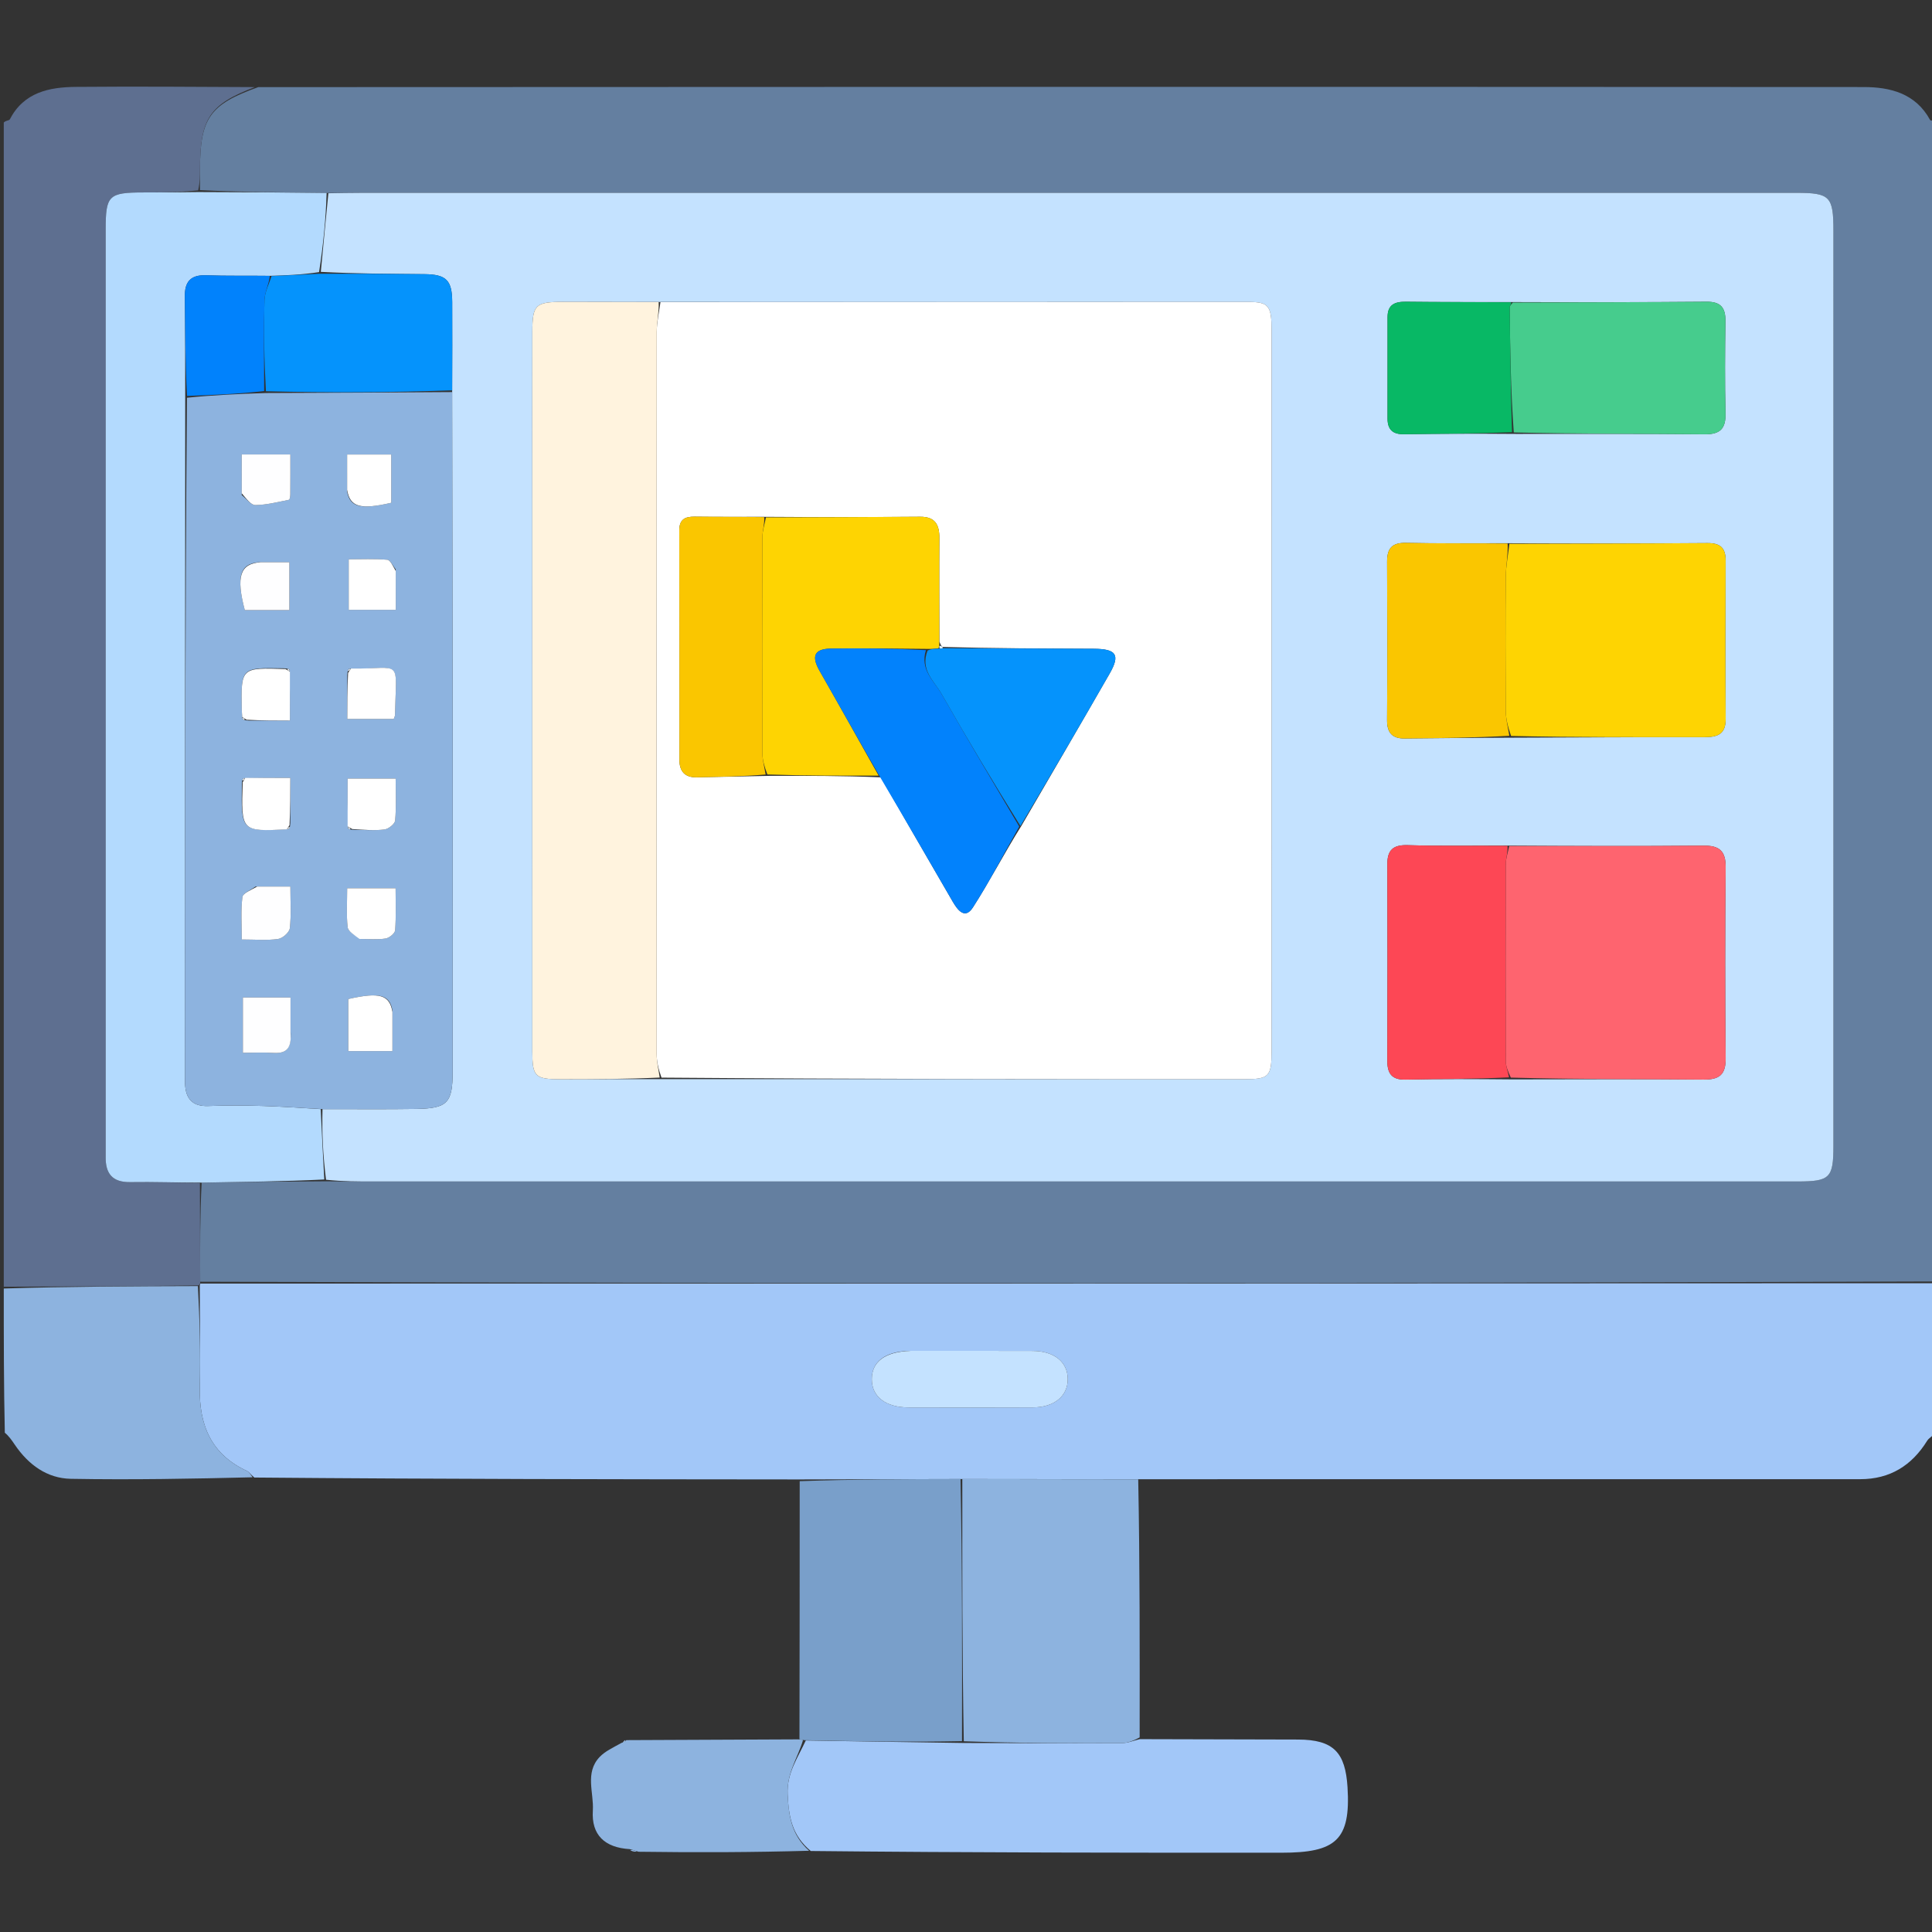 <svg version="1.1" id="Layer_1" xmlns="http://www.w3.org/2000/svg" xmlns:xlink="http://www.w3.org/1999/xlink" x="0px" y="0px" width="100%" viewBox="0 0 512 512" enable-background="new 0 0 512 512">
  <rect x="0" y="0" width="512" height="512" fill="#333333" stroke="none"/>
  <path fill="#647FA0" opacity="1" stroke="none" d="
M513,32 
	C513,134.355 513,236.71 512.536,339.603 
	C359.073,340.146 206.075,340.151 53.055,339.674 
	C53.015,330.629 52.997,322.065 53.441,313.407 
	C64.605,313.204 75.307,313.095 86.473,313.055 
	C90.936,313.116 94.935,313.104 98.934,313.104 
	C224.757,313.102 350.58,313.103 476.402,313.101 
	C484.951,313.101 485.877,312.18 485.877,303.666 
	C485.879,222.839 485.879,142.013 485.878,61.186 
	C485.878,52.019 484.979,51.103 475.987,51.103 
	C349.164,51.103 222.342,51.102 95.519,51.108 
	C92.688,51.108 89.856,51.178 86.559,51.141 
	C75.054,50.992 64.015,50.916 52.983,50.384 
	C52.993,48.264 52.999,46.602 53,44.939 
	C53.002,31.363 55.552,27.656 68.454,23.09 
	C210.576,23.018 352.233,22.983 493.889,23.068 
	C500.939,23.072 507.661,24.743 511.495,31.789 
	C511.639,32.054 512.482,31.938 513,32 
z"></path>
  <path fill="#A2C7F8" opacity="1" stroke="none" d="
M53.078,340.156 
	C206.075,340.151 359.073,340.146 512.536,340.07 
	C513,353.021 513,366.042 513,379.531 
	C512.227,380.596 511.202,381.036 510.72,381.813 
	C506.623,388.42 500.834,391.997 492.979,391.998 
	C429.665,392.003 366.351,392.003 302.101,392.009 
	C285.784,392 270.405,391.988 254.554,391.959 
	C240.017,391.984 225.951,392.025 211.885,392.066 
	C163.907,392.026 115.929,391.986 67.395,391.562 
	C66.385,390.719 66.014,390.079 65.464,389.826 
	C55.943,385.431 52.728,377.618 52.952,367.639 
	C53.153,358.708 52.934,349.769 52.945,340.664 
	C52.989,340.495 53.078,340.156 53.078,340.156 
M240.815,357.997 
	C234.502,358.226 231.034,360.886 231.037,365.495 
	C231.04,370.141 234.682,372.972 240.824,372.989 
	C251.788,373.019 262.752,373.034 273.716,372.981 
	C279.416,372.954 282.985,369.97 282.961,365.451 
	C282.938,360.943 279.378,358.036 273.639,358.011 
	C263.007,357.965 252.376,357.997 240.815,357.997 
z"></path>
  <path fill="#5E6F90" opacity="1" stroke="none" d="
M1,32.469 
	C1.545,31.892 2.427,31.958 2.587,31.65 
	C6.327,24.445 13.023,23.088 20.134,23.027 
	C35.775,22.892 51.419,23.005 67.525,23.085 
	C55.552,27.656 53.002,31.363 53,44.939 
	C52.999,46.602 52.993,48.264 52.519,50.445 
	C47.388,50.976 42.727,50.998 38.065,51.002 
	C28.774,51.01 28.005,51.753 28.005,60.839 
	C28.004,141.746 28.005,222.652 28.005,303.559 
	C28.005,304.558 28.022,305.557 28.005,306.555 
	C27.933,310.974 29.745,313.353 34.52,313.274 
	C40.67,313.173 46.826,313.41 52.98,313.502 
	C52.997,322.065 53.015,330.629 53.055,339.674 
	C53.078,340.156 52.989,340.495 52.485,340.658 
	C34.987,340.881 17.994,340.94 1,341 
	C1,238.312 1,135.625 1,32.469 
z"></path>
  <path fill="#8DB3DF" opacity="1" stroke="none" d="
M1,341.469 
	C17.994,340.94 34.987,340.881 52.441,340.827 
	C52.934,349.769 53.153,358.708 52.952,367.639 
	C52.728,377.618 55.943,385.431 65.464,389.826 
	C66.014,390.079 66.385,390.719 66.932,391.499 
	C50.939,391.886 34.85,392.19 18.771,391.901 
	C12.471,391.787 7.534,388.165 3.958,382.916 
	C3.155,381.737 2.355,380.556 1.277,379.688 
	C1,367.312 1,354.625 1,341.469 
z"></path>
  <path fill="#A2C7F8" opacity="1" stroke="none" d="
M302.036,460.894 
	C316.013,460.93 329.991,460.97 343.969,460.999 
	C353.466,461.018 356.535,464.469 357.108,473.634 
	C357.988,487.725 353.93,490.987 339.599,490.992 
	C298.161,491.009 256.722,490.971 214.862,490.534 
	C209.779,486.32 209.026,481.337 208.739,475.553 
	C208.459,469.91 211.411,465.873 213.54,461.246 
	C227.598,461.495 241.255,461.686 255.385,461.907 
	C269.685,461.954 283.513,462.006 297.34,461.939 
	C298.907,461.932 300.47,461.259 302.036,460.894 
z"></path>
  <path fill="#8DB3DF" opacity="1" stroke="none" d="
M302.02,460.433 
	C300.47,461.259 298.907,461.932 297.34,461.939 
	C283.513,462.006 269.685,461.954 255.413,461.452 
	C254.987,437.97 255.006,414.973 255.025,391.975 
	C270.405,391.988 285.784,392 301.64,392.033 
	C302.079,414.692 302.042,437.331 302.02,460.433 
z"></path>
  <path fill="#799FCA" opacity="1" stroke="none" d="
M254.554,391.959 
	C255.006,414.973 254.987,437.97 254.94,461.422 
	C241.255,461.686 227.598,461.495 213.223,461.168 
	C212.29,460.997 212.076,460.963 211.862,460.93 
	C211.899,438.283 211.936,415.637 211.929,392.528 
	C225.951,392.025 240.017,391.984 254.554,391.959 
z"></path>
  <path fill="#8DB3DF" opacity="1" stroke="none" d="
M211.403,460.951 
	C212.076,460.963 212.29,460.997 212.822,461.109 
	C211.411,465.873 208.459,469.91 208.739,475.553 
	C209.026,481.337 209.779,486.32 214.422,490.472 
	C199.568,490.889 184.732,490.947 169.22,490.732 
	C167.99,490.319 167.437,490.179 166.884,490.039 
	C160.253,489.637 156.696,486.287 157.11,479.833 
	C157.415,475.07 154.926,469.791 158.928,465.599 
	C160.356,464.103 162.381,463.177 164.718,461.879 
	C165.582,461.621 165.808,461.416 165.979,461.151 
	C180.967,461.091 195.955,461.032 211.403,460.951 
z"></path>
  <path fill="#95BBEA" opacity="1" stroke="none" d="
M167.008,490.337 
	C167.437,490.179 167.99,490.319 168.755,490.655 
	C168.355,490.78 167.744,490.708 167.008,490.337 
z"></path>
  <path fill="#9ABEE7" opacity="1" stroke="none" d="
M165.713,461.123 
	C165.808,461.416 165.582,461.621 165.095,461.867 
	C165.074,461.677 165.261,461.386 165.713,461.123 
z"></path>
  <path fill="#C4E2FF" opacity="1" stroke="none" d="
M87.025,51.215 
	C89.856,51.178 92.688,51.108 95.519,51.108 
	C222.342,51.102 349.164,51.103 475.987,51.103 
	C484.979,51.103 485.878,52.019 485.878,61.186 
	C485.879,142.013 485.879,222.839 485.877,303.666 
	C485.877,312.18 484.951,313.101 476.402,313.101 
	C350.58,313.103 224.757,313.102 98.934,313.104 
	C94.935,313.104 90.936,313.116 86.402,312.644 
	C85.577,306.086 85.288,300.008 85.467,293.922 
	C94.091,293.909 102.246,294.004 110.399,293.874 
	C118.558,293.744 119.949,292.234 119.951,284.124 
	C119.957,254.835 119.972,225.546 119.949,196.258 
	C119.924,165.473 119.86,134.689 119.828,103.44 
	C119.846,95.335 119.887,87.694 119.841,80.054 
	C119.805,74.232 118.28,72.713 112.419,72.653 
	C103.286,72.559 94.152,72.537 85.017,72.048 
	C85.685,64.813 86.355,58.014 87.025,51.215 
M399.983,80.048 
	C390.852,80.032 381.72,80.078 372.59,79.966 
	C369.63,79.93 367.716,80.721 367.718,84.045 
	C367.724,93.01 367.722,101.975 367.716,110.941 
	C367.714,113.826 369.086,115.117 372.022,115.076 
	C381.646,114.942 391.271,114.914 401.836,114.996 
	C418.47,115.006 435.106,114.927 451.739,115.089 
	C455.867,115.129 457.371,113.606 457.276,109.529 
	C457.087,101.383 457.14,93.228 457.255,85.078 
	C457.305,81.528 455.986,79.933 452.29,79.965 
	C435.16,80.11 418.03,80.116 399.983,80.048 
M401.08,195.496 
	C417.897,195.437 434.713,195.336 451.53,195.352 
	C454.982,195.355 457.351,194.761 457.319,190.517 
	C457.213,176.529 457.237,162.541 457.307,148.553 
	C457.324,145.103 455.82,143.897 452.446,143.924 
	C434.966,144.066 417.485,144.066 399.077,143.96 
	C390.253,143.95 381.425,144.065 372.604,143.869 
	C368.852,143.785 367.578,145.369 367.595,148.89 
	C367.664,162.876 367.682,176.863 367.59,190.849 
	C367.568,194.197 368.982,195.736 372.232,195.705 
	C381.543,195.617 390.855,195.509 401.08,195.496 
M399.035,224.084 
	C390.384,224.074 381.728,224.245 373.085,223.974 
	C369.157,223.85 367.645,225.274 367.656,229.071 
	C367.708,246.373 367.71,263.675 367.647,280.977 
	C367.634,284.428 368.728,286.2 372.544,286.113 
	C381.688,285.905 390.838,285.965 400.916,286.053 
	C417.744,286.046 434.573,285.937 451.4,286.102 
	C455.657,286.144 457.367,284.824 457.323,280.397 
	C457.153,263.571 457.156,246.741 457.32,229.914 
	C457.363,225.542 455.72,224.061 451.438,224.101 
	C434.28,224.263 417.12,224.189 399.035,224.084 
M175.941,285.979 
	C227.247,285.987 278.553,286 329.86,285.997 
	C336.268,285.996 336.967,285.274 336.975,278.749 
	C336.993,264.423 336.981,250.097 336.981,235.771 
	C336.981,186.297 336.984,136.823 336.976,87.349 
	C336.975,81.08 336.18,80.022 330.941,80.021 
	C278.969,80.016 226.997,80.056 174.084,80.028 
	C165.765,80.018 157.446,80.001 149.128,80.002 
	C141.895,80.003 141.089,80.771 141.077,87.958 
	C141.051,103.597 141.069,119.237 141.069,134.876 
	C141.069,182.792 141.065,230.708 141.074,278.624 
	C141.075,285.32 141.777,286.007 148.552,286.008 
	C157.37,286.008 166.187,285.965 175.941,285.979 
z"></path>
  <path fill="#B3DAFE" opacity="1" stroke="none" d="
M84.998,293.93 
	C85.288,300.008 85.577,306.086 85.938,312.575 
	C75.307,313.095 64.605,313.204 53.441,313.407 
	C46.826,313.41 40.67,313.173 34.52,313.274 
	C29.745,313.353 27.933,310.974 28.005,306.555 
	C28.022,305.557 28.005,304.558 28.005,303.559 
	C28.005,222.652 28.004,141.746 28.005,60.839 
	C28.005,51.753 28.774,51.01 38.065,51.002 
	C42.727,50.998 47.388,50.976 52.512,50.901 
	C64.015,50.916 75.054,50.992 86.559,51.141 
	C86.355,58.014 85.685,64.813 84.557,72.113 
	C80.052,72.797 76.006,72.981 71.498,73.101 
	C65.568,73.024 60.096,73.147 54.635,72.95 
	C50.547,72.803 48.936,74.619 48.984,78.556 
	C49.09,87.335 49.075,96.116 49.085,105.371 
	C49.047,165.61 49.032,225.374 49.019,285.138 
	C49.019,285.803 49.01,286.47 49.036,287.135 
	C49.189,291.105 50.907,293.276 55.233,293.105 
	C60.053,292.915 64.89,292.951 69.713,293.095 
	C74.812,293.247 79.904,293.641 84.998,293.93 
z"></path>
  <path fill="#C4E2FF" opacity="1" stroke="none" d="
M241.279,357.997 
	C252.376,357.997 263.007,357.965 273.639,358.011 
	C279.378,358.036 282.938,360.943 282.961,365.451 
	C282.985,369.97 279.416,372.954 273.716,372.981 
	C262.752,373.034 251.788,373.019 240.824,372.989 
	C234.682,372.972 231.04,370.141 231.037,365.495 
	C231.034,360.886 234.502,358.226 241.279,357.997 
z"></path>
  <path fill="#FFFFFF" opacity="1" stroke="none" d="
M175.025,80.083 
	C226.997,80.056 278.969,80.016 330.941,80.021 
	C336.18,80.022 336.975,81.08 336.976,87.349 
	C336.984,136.823 336.981,186.297 336.981,235.771 
	C336.981,250.097 336.993,264.423 336.975,278.749 
	C336.967,285.274 336.268,285.996 329.86,285.997 
	C278.553,286 227.247,285.987 175.304,285.584 
	C174.445,283.224 174.029,281.259 174.028,279.294 
	C173.994,215.511 173.988,151.728 174.043,87.945 
	C174.046,85.324 174.683,82.703 175.025,80.083 
M249.763,171.446 
	C249.565,171.248 249.339,171.088 248.949,170.043 
	C248.938,160.902 248.875,151.762 248.944,142.622 
	C248.97,139.054 247.836,136.915 243.851,136.946 
	C230.228,137.052 216.605,137.067 202.058,136.961 
	C196.075,136.955 190.091,136.997 184.109,136.92 
	C181.534,136.887 180.019,137.629 180.025,140.554 
	C180.068,160.831 180.035,181.107 180.054,201.384 
	C180.057,204.337 181.437,206.065 184.594,205.999 
	C190.726,205.872 196.859,205.759 203.929,205.611 
	C213.569,205.589 223.208,205.566 233.443,206.006 
	C239.78,216.982 246.1,227.969 252.472,238.925 
	C253.735,241.096 255.69,243.809 257.838,240.47 
	C262.284,233.557 266.059,226.212 270.739,218.756 
	C278.527,205.34 286.365,191.953 294.076,178.493 
	C296.923,173.524 295.849,171.961 289.859,171.93 
	C276.575,171.863 263.291,171.83 249.763,171.446 
z"></path>
  <path fill="#8DB3DF" opacity="1" stroke="none" d="
M85.467,293.922 
	C79.904,293.641 74.812,293.247 69.713,293.095 
	C64.89,292.951 60.053,292.915 55.233,293.105 
	C50.907,293.276 49.189,291.105 49.036,287.135 
	C49.01,286.47 49.019,285.803 49.019,285.138 
	C49.032,225.374 49.047,165.61 49.544,105.404 
	C56.686,104.675 63.345,104.388 70.47,104.157 
	C87.228,104.111 103.521,104.008 119.813,103.905 
	C119.86,134.689 119.924,165.473 119.949,196.258 
	C119.972,225.546 119.957,254.835 119.951,284.124 
	C119.949,292.234 118.558,293.744 110.399,293.874 
	C102.246,294.004 94.091,293.909 85.467,293.922 
M64.247,190.453 
	C64.409,190.744 64.657,190.875 65.91,190.951 
	C69.456,190.951 73.002,190.951 76.828,190.951 
	C76.828,186.143 76.828,182.066 76.757,177.562 
	C76.591,177.276 76.345,177.159 75.097,177.112 
	C63.861,176.91 63.86,176.91 64.073,188.058 
	C64.086,188.711 64.155,189.363 64.247,190.453 
M64.106,207.91 
	C63.904,220.385 63.904,220.385 76.446,219.741 
	C76.732,219.582 76.859,219.339 76.936,218.087 
	C76.936,214.211 76.936,210.335 76.936,206.153 
	C72.484,206.153 68.737,206.153 64.556,206.229 
	C64.264,206.398 64.145,206.649 64.106,207.91 
M92.546,177.233 
	C92.245,177.401 92.105,177.658 92.034,178.928 
	C92.034,182.839 92.034,186.751 92.034,190.53 
	C96.768,190.53 100.649,190.53 104.347,190.53 
	C104.571,189.907 104.671,189.754 104.675,189.599 
	C105.002,174.005 106.776,177.347 92.546,177.233 
M93.92,219.902 
	C96.584,219.911 99.279,220.154 101.899,219.815 
	C102.967,219.677 104.633,218.345 104.716,217.437 
	C105.043,213.853 104.85,210.22 104.85,206.328 
	C100.344,206.328 96.459,206.328 92.125,206.328 
	C92.125,210.762 92.125,214.879 92.214,219.447 
	C92.392,219.746 92.654,219.873 93.92,219.902 
M76.993,273.303 
	C76.993,270.368 76.993,267.434 76.993,264.349 
	C72.384,264.349 68.499,264.349 64.369,264.349 
	C64.369,269.261 64.369,273.819 64.369,279 
	C67.288,279 69.907,278.86 72.504,279.034 
	C76.104,279.276 77.308,277.518 76.993,273.303 
M95.739,248.838 
	C97.896,248.83 100.091,249.053 102.195,248.713 
	C103.167,248.556 104.657,247.35 104.717,246.532 
	C104.989,242.813 104.836,239.063 104.836,235.39 
	C100.12,235.39 96.244,235.39 92.003,235.39 
	C92.003,239.129 91.767,242.455 92.133,245.713 
	C92.259,246.836 93.887,247.791 95.739,248.838 
M104.869,150.875 
	C104.122,149.99 103.434,148.41 102.617,148.34 
	C99.231,148.051 95.806,148.219 92.414,148.219 
	C92.414,153.232 92.414,157.442 92.414,161.61 
	C96.715,161.61 100.584,161.61 104.886,161.61 
	C104.886,158.043 104.886,154.916 104.869,150.875 
M64.068,131.199 
	C65.269,132.133 66.478,133.856 67.671,133.845 
	C70.648,133.818 73.624,133.03 76.58,132.447 
	C76.787,132.407 76.932,131.548 76.936,131.068 
	C76.965,127.494 76.952,123.92 76.952,120.43 
	C72.222,120.43 68.337,120.43 64.054,120.43 
	C64.054,123.996 64.054,127.131 64.068,131.199 
M67.704,234.945 
	C66.493,235.878 64.371,236.698 64.237,237.766 
	C63.796,241.308 64.071,244.939 64.071,248.975 
	C67.775,248.975 70.783,249.256 73.691,248.84 
	C74.889,248.668 76.681,247.089 76.805,245.992 
	C77.205,242.46 76.954,238.855 76.954,234.941 
	C73.607,234.941 71.122,234.941 67.704,234.945 
M103.996,267.722 
	C103.245,263.595 100.541,262.883 92.305,264.755 
	C92.305,269.266 92.305,273.827 92.305,278.549 
	C96.308,278.549 99.987,278.549 103.999,278.549 
	C103.999,274.954 103.999,271.808 103.996,267.722 
M68.637,148.996 
	C63.576,149.367 62.531,152.825 64.87,161.681 
	C68.721,161.681 72.6,161.681 76.686,161.681 
	C76.686,157.409 76.686,153.518 76.686,148.996 
	C74.116,148.996 71.844,148.996 68.637,148.996 
M91.994,130.287 
	C92.759,134.403 95.511,135.123 103.683,133.241 
	C103.683,129.058 103.683,124.829 103.683,120.456 
	C99.677,120.456 95.997,120.456 91.99,120.456 
	C91.99,123.723 91.99,126.538 91.994,130.287 
z"></path>
  <path fill="#FFF3DE" opacity="1" stroke="none" d="
M174.554,80.055 
	C174.683,82.703 174.046,85.324 174.043,87.945 
	C173.988,151.728 173.994,215.511 174.028,279.294 
	C174.029,281.259 174.445,283.224 174.836,285.565 
	C166.187,285.965 157.37,286.008 148.552,286.008 
	C141.777,286.007 141.075,285.32 141.074,278.624 
	C141.065,230.708 141.069,182.792 141.069,134.876 
	C141.069,119.237 141.051,103.597 141.077,87.958 
	C141.089,80.771 141.895,80.003 149.128,80.002 
	C157.446,80.001 165.765,80.018 174.554,80.055 
z"></path>
  <path fill="#FE646F" opacity="1" stroke="none" d="
M399.961,224.203 
	C417.12,224.189 434.28,224.263 451.438,224.101 
	C455.72,224.061 457.363,225.542 457.32,229.914 
	C457.156,246.741 457.153,263.571 457.323,280.397 
	C457.367,284.824 455.657,286.144 451.4,286.102 
	C434.573,285.937 417.744,286.046 400.382,285.578 
	C399.572,283.816 399.059,282.528 399.055,281.239 
	C398.999,263.844 398.988,246.448 399.051,229.053 
	C399.057,227.435 399.644,225.819 399.961,224.203 
z"></path>
  <path fill="#FED402" opacity="1" stroke="none" d="
M400.004,144.116 
	C417.485,144.066 434.966,144.066 452.446,143.924 
	C455.82,143.897 457.324,145.103 457.307,148.553 
	C457.237,162.541 457.213,176.529 457.319,190.517 
	C457.351,194.761 454.982,195.355 451.53,195.352 
	C434.713,195.336 417.897,195.437 400.449,195.037 
	C399.545,192.466 399.051,190.354 399.037,188.239 
	C398.96,176.473 398.935,164.705 399.046,152.939 
	C399.074,149.995 399.67,147.057 400.004,144.116 
z"></path>
  <path fill="#46CC8D" opacity="1" stroke="none" d="
M400.9,80.173 
	C418.03,80.116 435.16,80.11 452.29,79.965 
	C455.986,79.933 457.305,81.528 457.255,85.078 
	C457.14,93.228 457.087,101.383 457.276,109.529 
	C457.371,113.606 455.867,115.129 451.739,115.089 
	C435.106,114.927 418.47,115.006 401.165,114.606 
	C400.348,103.279 400.191,92.342 400.09,81.404 
	C400.086,80.996 400.618,80.583 400.9,80.173 
z"></path>
  <path fill="#FD4755" opacity="1" stroke="none" d="
M399.498,224.143 
	C399.644,225.819 399.057,227.435 399.051,229.053 
	C398.988,246.448 398.999,263.844 399.055,281.239 
	C399.059,282.528 399.572,283.816 399.917,285.511 
	C390.838,285.965 381.688,285.905 372.544,286.113 
	C368.728,286.2 367.634,284.428 367.647,280.977 
	C367.71,263.675 367.708,246.373 367.656,229.071 
	C367.645,225.274 369.157,223.85 373.085,223.974 
	C381.728,224.245 390.384,224.074 399.498,224.143 
z"></path>
  <path fill="#FAC600" opacity="1" stroke="none" d="
M399.541,144.038 
	C399.67,147.057 399.074,149.995 399.046,152.939 
	C398.935,164.705 398.96,176.473 399.037,188.239 
	C399.051,190.354 399.545,192.466 399.991,194.994 
	C390.855,195.509 381.543,195.617 372.232,195.705 
	C368.982,195.736 367.568,194.197 367.59,190.849 
	C367.682,176.863 367.664,162.876 367.595,148.89 
	C367.578,145.369 368.852,143.785 372.604,143.869 
	C381.425,144.065 390.253,143.95 399.541,144.038 
z"></path>
  <path fill="#0593FC" opacity="1" stroke="none" d="
M119.828,103.44 
	C103.521,104.008 87.228,104.111 70.469,103.68 
	C70.002,95.274 69.865,87.398 70.09,79.534 
	C70.152,77.394 71.307,75.287 71.96,73.165 
	C76.006,72.981 80.052,72.797 84.558,72.549 
	C94.152,72.537 103.286,72.559 112.419,72.653 
	C118.28,72.713 119.805,74.232 119.841,80.054 
	C119.887,87.694 119.846,95.335 119.828,103.44 
z"></path>
  <path fill="#08B865" opacity="1" stroke="none" d="
M400.441,80.11 
	C400.618,80.583 400.086,80.996 400.09,81.404 
	C400.191,92.342 400.348,103.279 400.695,114.531 
	C391.271,114.914 381.646,114.942 372.022,115.076 
	C369.086,115.117 367.714,113.826 367.716,110.941 
	C367.722,101.975 367.724,93.01 367.718,84.045 
	C367.716,80.721 369.63,79.93 372.59,79.966 
	C381.72,80.078 390.852,80.032 400.441,80.11 
z"></path>
  <path fill="#0182FC" opacity="1" stroke="none" d="
M71.498,73.101 
	C71.307,75.287 70.152,77.394 70.09,79.534 
	C69.865,87.398 70.002,95.274 70.003,103.623 
	C63.345,104.388 56.686,104.675 49.568,104.929 
	C49.075,96.116 49.09,87.335 48.984,78.556 
	C48.936,74.619 50.547,72.803 54.635,72.95 
	C60.096,73.147 65.568,73.024 71.498,73.101 
z"></path>
  <path fill="#FED402" opacity="1" stroke="none" d="
M232.847,205.544 
	C223.208,205.566 213.569,205.589 203.371,205.241 
	C202.542,203.088 202.041,201.305 202.035,199.52 
	C201.978,180.483 201.974,161.446 202.043,142.409 
	C202.049,140.644 202.654,138.881 202.981,137.117 
	C216.605,137.067 230.228,137.052 243.851,136.946 
	C247.836,136.915 248.97,139.054 248.944,142.622 
	C248.875,151.762 248.938,160.902 248.922,170.698 
	C248.896,171.353 248.874,171.782 248.513,171.83 
	C247.432,171.937 246.711,171.997 245.531,171.96 
	C236.785,171.858 228.498,171.761 220.214,171.883 
	C215.778,171.949 214.97,173.888 217.219,177.822 
	C222.485,187.03 227.644,196.299 232.847,205.544 
z"></path>
  <path fill="#0282FC" opacity="1" stroke="none" d="
M233.145,205.775 
	C227.644,196.299 222.485,187.03 217.219,177.822 
	C214.97,173.888 215.778,171.949 220.214,171.883 
	C228.498,171.761 236.785,171.858 245.379,172.29 
	C243.757,177.534 247.584,180.493 249.531,183.91 
	C256.25,195.702 263.229,207.345 270.11,219.044 
	C266.059,226.212 262.284,233.557 257.838,240.47 
	C255.69,243.809 253.735,241.096 252.472,238.925 
	C246.1,227.969 239.78,216.982 233.145,205.775 
z"></path>
  <path fill="#FAC600" opacity="1" stroke="none" d="
M202.52,137.039 
	C202.654,138.881 202.049,140.644 202.043,142.409 
	C201.974,161.446 201.978,180.483 202.035,199.52 
	C202.041,201.305 202.542,203.088 202.902,205.256 
	C196.859,205.759 190.726,205.872 184.594,205.999 
	C181.437,206.065 180.057,204.337 180.054,201.384 
	C180.035,181.107 180.068,160.831 180.025,140.554 
	C180.019,137.629 181.534,136.887 184.109,136.92 
	C190.091,136.997 196.075,136.955 202.52,137.039 
z"></path>
  <path fill="#0593FC" opacity="1" stroke="none" d="
M270.424,218.9 
	C263.229,207.345 256.25,195.702 249.531,183.91 
	C247.584,180.493 243.757,177.534 245.838,172.386 
	C246.711,171.997 247.432,171.937 248.797,171.898 
	C249.63,171.873 249.819,171.828 250.008,171.782 
	C263.291,171.83 276.575,171.863 289.859,171.93 
	C295.849,171.961 296.923,173.524 294.076,178.493 
	C286.365,191.953 278.527,205.34 270.424,218.9 
z"></path>
  <path fill="#DEF1FF" opacity="1" stroke="none" d="
M249.885,171.614 
	C249.819,171.828 249.63,171.873 249.158,171.85 
	C248.874,171.782 248.896,171.353 248.991,171.16 
	C249.339,171.088 249.565,171.248 249.885,171.614 
z"></path>
  <path fill="#FEFEFF" opacity="1" stroke="none" d="
M76.993,273.764 
	C77.308,277.518 76.104,279.276 72.504,279.034 
	C69.907,278.86 67.288,279 64.369,279 
	C64.369,273.819 64.369,269.261 64.369,264.349 
	C68.499,264.349 72.384,264.349 76.993,264.349 
	C76.993,267.434 76.993,270.368 76.993,273.764 
z"></path>
  <path fill="#FFFFFF" opacity="1" stroke="none" d="
M95.284,248.83 
	C93.887,247.791 92.259,246.836 92.133,245.713 
	C91.767,242.455 92.003,239.129 92.003,235.39 
	C96.244,235.39 100.12,235.39 104.836,235.39 
	C104.836,239.063 104.989,242.813 104.717,246.532 
	C104.657,247.35 103.167,248.556 102.195,248.713 
	C100.091,249.053 97.896,248.83 95.284,248.83 
z"></path>
  <path fill="#FFFFFF" opacity="1" stroke="none" d="
M104.878,151.332 
	C104.886,154.916 104.886,158.043 104.886,161.61 
	C100.584,161.61 96.715,161.61 92.414,161.61 
	C92.414,157.442 92.414,153.232 92.414,148.219 
	C95.806,148.219 99.231,148.051 102.617,148.34 
	C103.434,148.41 104.122,149.99 104.878,151.332 
z"></path>
  <path fill="#FFFFFF" opacity="1" stroke="none" d="
M92.125,218.996 
	C92.125,214.879 92.125,210.762 92.125,206.328 
	C96.459,206.328 100.344,206.328 104.85,206.328 
	C104.85,210.22 105.043,213.853 104.716,217.437 
	C104.633,218.345 102.967,219.677 101.899,219.815 
	C99.279,220.154 96.584,219.911 93.338,219.702 
	C92.575,219.298 92.364,219.129 92.125,218.996 
z"></path>
  <path fill="#FEFEFF" opacity="1" stroke="none" d="
M64.061,130.733 
	C64.054,127.131 64.054,123.996 64.054,120.43 
	C68.337,120.43 72.222,120.43 76.952,120.43 
	C76.952,123.92 76.965,127.494 76.936,131.068 
	C76.932,131.548 76.787,132.407 76.58,132.447 
	C73.624,133.03 70.648,133.818 67.671,133.845 
	C66.478,133.856 65.269,132.133 64.061,130.733 
z"></path>
  <path fill="#FFFFFF" opacity="1" stroke="none" d="
M93.002,177.173 
	C106.776,177.347 105.002,174.005 104.675,189.599 
	C104.671,189.754 104.571,189.907 104.347,190.53 
	C100.649,190.53 96.768,190.53 92.034,190.53 
	C92.034,186.751 92.034,182.839 92.248,178.352 
	C92.677,177.607 92.857,177.406 93.002,177.173 
z"></path>
  <path fill="#FEFEFF" opacity="1" stroke="none" d="
M68.17,234.943 
	C71.122,234.941 73.607,234.941 76.954,234.941 
	C76.954,238.855 77.205,242.46 76.805,245.992 
	C76.681,247.089 74.889,248.668 73.691,248.84 
	C70.783,249.256 67.775,248.975 64.071,248.975 
	C64.071,244.939 63.796,241.308 64.237,237.766 
	C64.371,236.698 66.493,235.878 68.17,234.943 
z"></path>
  <path fill="#FFFFFF" opacity="1" stroke="none" d="
M103.998,268.192 
	C103.999,271.808 103.999,274.954 103.999,278.549 
	C99.987,278.549 96.308,278.549 92.305,278.549 
	C92.305,273.827 92.305,269.266 92.305,264.755 
	C100.541,262.883 103.245,263.595 103.998,268.192 
z"></path>
  <path fill="#FFFFFF" opacity="1" stroke="none" d="
M76.016,219.79 
	C63.904,220.385 63.904,220.385 64.308,207.333 
	C64.706,206.583 64.866,206.382 64.991,206.153 
	C68.737,206.153 72.484,206.153 76.936,206.153 
	C76.936,210.335 76.936,214.211 76.724,218.655 
	C76.312,219.381 76.146,219.57 76.016,219.79 
z"></path>
  <path fill="#FFFFFF" opacity="1" stroke="none" d="
M76.828,177.989 
	C76.828,182.066 76.828,186.143 76.828,190.951 
	C73.002,190.951 69.456,190.951 65.343,190.737 
	C64.615,190.319 64.422,190.149 64.198,190.015 
	C64.155,189.363 64.086,188.711 64.073,188.058 
	C63.86,176.91 63.861,176.91 75.668,177.314 
	C76.408,177.709 76.604,177.866 76.828,177.989 
z"></path>
  <path fill="#FEFEFF" opacity="1" stroke="none" d="
M69.105,148.996 
	C71.844,148.996 74.116,148.996 76.686,148.996 
	C76.686,153.518 76.686,157.409 76.686,161.681 
	C72.6,161.681 68.721,161.681 64.87,161.681 
	C62.531,152.825 63.576,149.367 69.105,148.996 
z"></path>
  <path fill="#FFFFFF" opacity="1" stroke="none" d="
M91.992,129.82 
	C91.99,126.538 91.99,123.723 91.99,120.456 
	C95.997,120.456 99.677,120.456 103.683,120.456 
	C103.683,124.829 103.683,129.058 103.683,133.241 
	C95.511,135.123 92.759,134.403 91.992,129.82 
z"></path>
  <path fill="#E9F0F9" opacity="1" stroke="none" d="
M92.17,219.221 
	C92.364,219.129 92.575,219.298 92.878,219.664 
	C92.654,219.873 92.392,219.746 92.17,219.221 
z"></path>
  <path fill="#EFF5FB" opacity="1" stroke="none" d="
M76.231,219.766 
	C76.146,219.57 76.312,219.381 76.67,219.118 
	C76.859,219.339 76.732,219.582 76.231,219.766 
z"></path>
  <path fill="#EFF5FB" opacity="1" stroke="none" d="
M64.774,206.191 
	C64.866,206.382 64.706,206.583 64.354,206.869 
	C64.145,206.649 64.264,206.398 64.774,206.191 
z"></path>
  <path fill="#EFF5FB" opacity="1" stroke="none" d="
M64.222,190.234 
	C64.422,190.149 64.615,190.319 64.882,190.686 
	C64.657,190.875 64.409,190.744 64.222,190.234 
z"></path>
  <path fill="#E9F0F9" opacity="1" stroke="none" d="
M92.774,177.203 
	C92.857,177.406 92.677,177.607 92.294,177.889 
	C92.105,177.658 92.245,177.401 92.774,177.203 
z"></path>
  <path fill="#EFF5FB" opacity="1" stroke="none" d="
M76.792,177.776 
	C76.604,177.866 76.408,177.709 76.129,177.363 
	C76.345,177.159 76.591,177.276 76.792,177.776 
z"></path>
</svg>